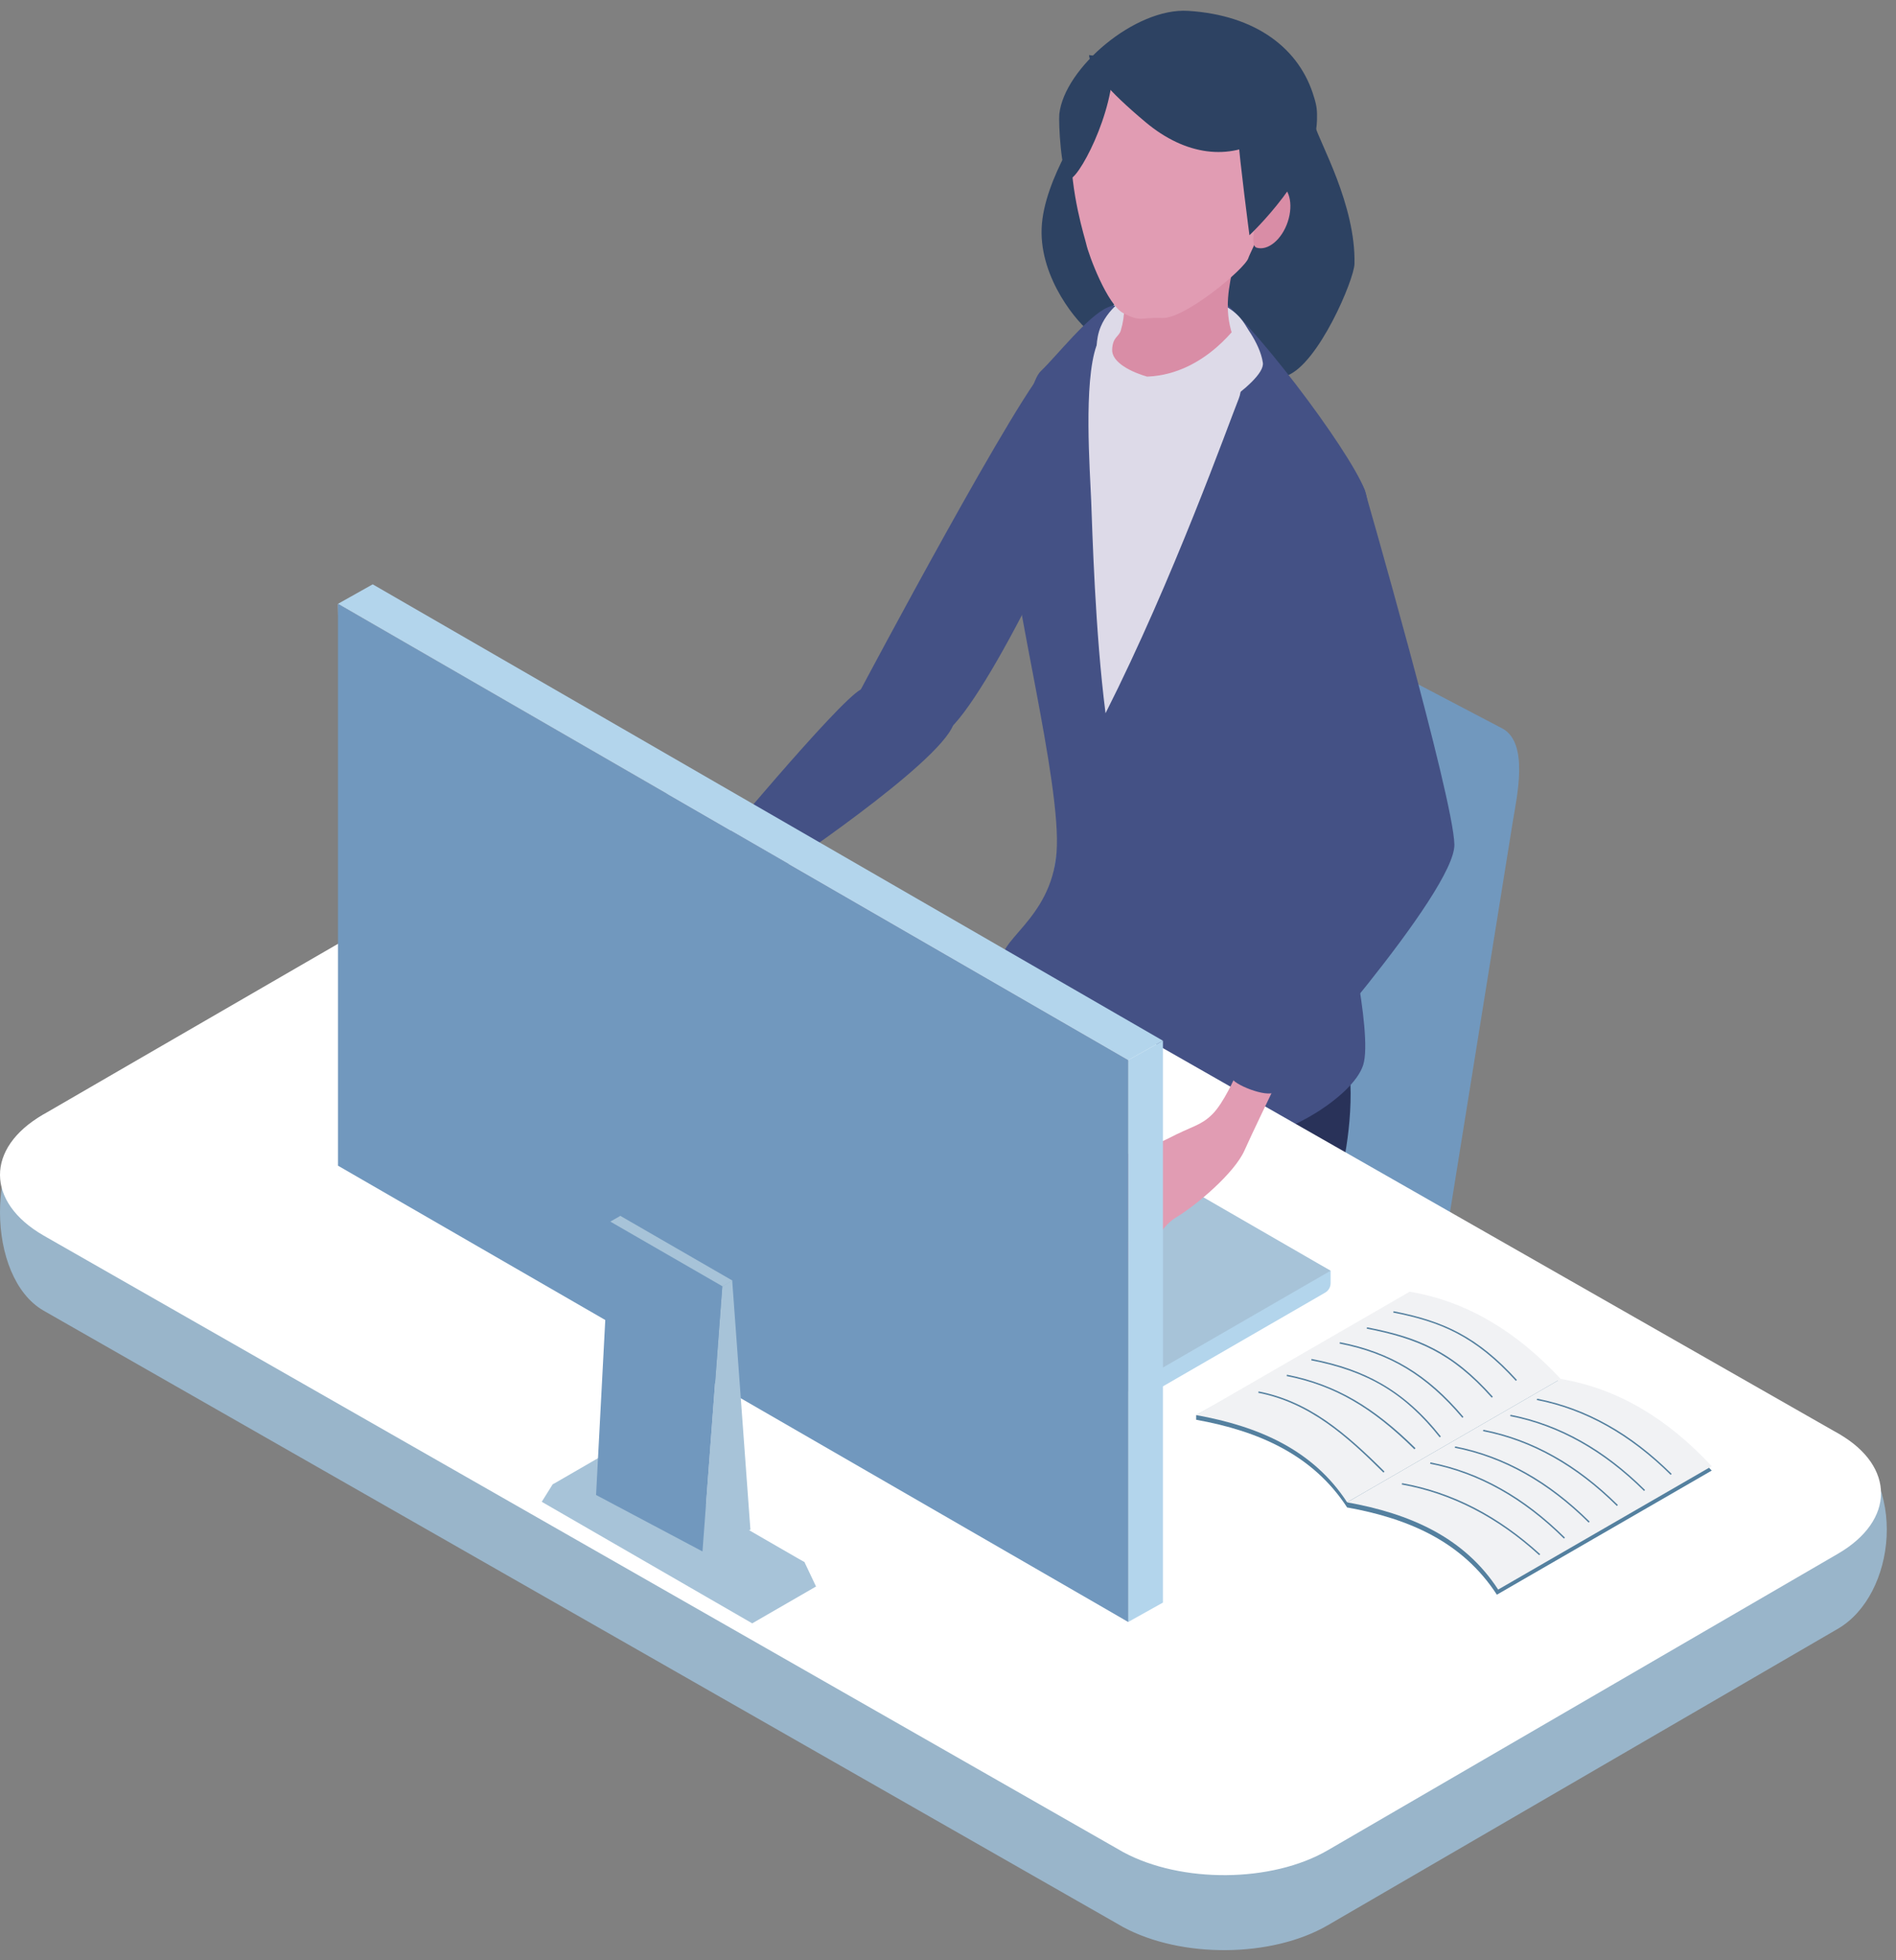 <?xml version="1.0" encoding="UTF-8"?>
<svg id="_レイヤー_1" data-name="レイヤー 1" xmlns="http://www.w3.org/2000/svg" viewBox="0 0 178 184">
  <rect x="0" y="0" width="178" height="184" fill="#808080" stroke="none"/>
  <defs>
    <style>
      .cls-1 {
        fill: #b3d5ec;
      }

      .cls-2 {
        fill: #54809f;
      }

      .cls-3 {
        fill: #252d50;
      }

      .cls-4 {
        fill: #2d4262;
      }

      .cls-5 {
        fill: #c4c9d7;
      }

      .cls-6 {
        fill: #a7c3d8;
      }

      .cls-7 {
        fill: #fff;
      }

      .cls-8 {
        fill: #f1f2f4;
      }

      .cls-9 {
        fill: #99b5ca;
      }

      .cls-10 {
        fill: #7198be;
      }

      .cls-11 {
        fill: #d98da6;
      }

      .cls-12 {
        fill: #293259;
      }

      .cls-13 {
        fill: #dddae8;
      }

      .cls-14 {
        fill: #e19cb3;
      }

      .cls-15 {
        fill: #445185;
      }
    </style>
  </defs>
  <g>
    <path class="cls-10" d="M135.95,114.9l-35.68-20.6c-1.25-.72-2.78-3.52-2.59-4.73l6.3-39.19c.14-.88.76-1.09,1.67-.56l35.45,18.59c2.45,1.41,1.3,6.38.92,8.74l-6.07,37.75Z"/>
    <g>
      <path class="cls-3" d="M61.6,122.8c2.36-4.37,35.45-35.84,35.45-35.84,0,0,13.97,12.17,10.27,16.13-.84.9-3.16,2.61-6.24,4.73,9.01-3.32,13.7-4.73,13.7-4.73l5.16,7.81-1.18,7s-45.22,14.46-49.13,17.45c-2.78,2.13-6.17,1.11-7.4-1.25-1.23-2.36-2.97-6.94-.62-11.3Z"/>
      <path class="cls-12" d="M125.54,111.6s-8.22-.99-11.46-1.57c-5.7-1.02-21.19-11.17-21.19-11.17l8.98-17.02s14.12,6.5,18.41,8.38c10.37,4.55,5.26,21.38,5.26,21.38Z"/>
      <path class="cls-12" d="M69.06,124.14c2.06-2.5,39.09-29.88,39.09-29.88l15.96-5.17c1.64-.41,3.44,20.4-1.47,24.66-4.09,3.55-36.94,16.27-41.13,17.52-4.19,1.25.73,8.94-2.93,10.07-3.67,1.12-8.89-.79-9.98-3.42-1.97-4.73-1.6-11.28.46-13.77Z"/>
    </g>
    <path class="cls-15" d="M80.82,64.71s15.36-28.92,17.74-30.57c2.38-1.65,6.08,2.58,4.84,6.54-2.62,8.41-12.23,27.66-15.17,28.33-4.33.97-7.42-4.29-7.42-4.29Z"/>
    <g>
      <path class="cls-4" d="M123.45,11.79c-.66-2.55-21.25-.93-21.25-.93,0,0-4.25,5.9-4.41,10.6-.17,4.7,3.39,8.93,4.75,9.88,2,1.4,9.12,5.93,9.12,5.93,0,0,6.17-.88,9.15-2,2.98-1.11,6.32-9.05,6.35-10.49.14-5.53-3.31-11.47-3.71-12.99Z"/>
      <g>
        <path class="cls-13" d="M110.57,26.88c4.23,2.17,10.57,9.59,10.57,9.59l-5.17,59.82-16.27-9.49,2.86-11.14-6.47-30.26,5.57-13.3s4.69-7.39,8.92-5.22Z"/>
        <path class="cls-15" d="M95.04,50.59c.21-4.6,1.15-14.3,2.67-15.75,1.52-1.45,4.41-5.17,6.27-5.98,1.86-.82-.21,1.26-1.04,3.59-1.23,3.47-.61,11.71-.5,14.51.11,2.8.37,12.36,1.35,19.99,6.38-12.63,11.53-27.1,12.51-29.54,1.21-3.04-2.87-10.34-2.87-10.34,3.82,2.62,13.21,15.09,14.69,18.92,1.48,3.84-.37,26.71-2.06,38.87,0,0,2.87,12.07,1.92,15.1-.95,3.03-7.58,6.81-9.97,6.53-18.04-2.15-22.82-13.89-23.79-16-.98-2.11,4.45-4.03,4.97-10.46.52-6.44-4.36-24.84-4.15-29.44Z"/>
      </g>
      <g>
        <path class="cls-13" d="M107.24,27.17c-.95.19-3.09,1.54-3.9,3.49-1,2.38.22,5.53.22,5.53l3.86-.09.54-.89c-.19-.74-.52-6.22-.72-8.04Z"/>
        <path class="cls-13" d="M117.83,34.87c.25-.94-.02-3.45-1.41-5.04-1.69-1.94-5.05-2.25-5.05-2.25l-1.62,3.5.55.88c.75.16,5.81,2.28,7.53,2.91Z"/>
        <g>
          <path class="cls-11" d="M104.46,20.62c.59,4.67,1.63,7.55.76,10.41-.18.59-.76.6-.81,1.79-.04,1.19,1.75,2.12,3.51,2.6,2.99.81,9.19-1.24,9.19-1.24-3.66-5.29-.78-8.82-.54-13.86l-12.11.3Z"/>
          <path class="cls-14" d="M115.41,2.73c-.71-.29-6.85-.51-7.62-.26-11.35,3.68-6.05,19.31-5.81,20.44.22,1.01,1.97,5.72,3.5,6.5,1.65.84,1.5.37,3.63.44,2.12.1,7.8-4.64,8.09-5.63.33-1.1,9.25-16.93-1.78-21.48Z"/>
          <path class="cls-11" d="M117.97,23.25c1.07.32,2.38-.77,2.93-2.44.55-1.67.14-3.28-.93-3.59-1.07-.32-3.07,5.71-2,6.03Z"/>
          <path class="cls-4" d="M123.38,9.18c-1.32-4.59-5.44-7.76-11.83-8.16-4.98-.32-11.64,5.39-12.1,9.69-.08.73.15,5.67.89,6.07.73.4,4.35-6.23,4.14-11.03,2.01,2.7,4.56,3.71,7.4,3.89,2.92.19,4.08-.6,4.08-.6,0,0,.16,1.82.29,3.95.11,1.89,1.05,9.09,1.05,9.09,0,0,6.23-5.82,6.34-10.79.02-.88,0-1.25-.26-2.12Z"/>
          <path class="cls-4" d="M116.97,7.18l-14.73-2.01c.15,1.38,1.71,3.28,5.3,6.29,3.8,3.19,7.9,3.59,11.12,1.57-.19-1.39-1.69-5.85-1.69-5.85Z"/>
        </g>
        <path class="cls-13" d="M116.51,30.05s-3.23,5.06-8.76,5.3l-.46.85s0,0,0,0c.69,1.71,3.75,4.23,3.75,4.23,0,0,7.79-4.44,7.52-6.38-.28-1.94-2.04-4-2.04-4Z"/>
      </g>
    </g>
  </g>
  <g>
    <path class="cls-9" d="M172.56,152.88l-47.89,27.83c-5.26,3.07-13.77,3.12-19.21.19L4.08,123.02c-5.42-3.13-5.44-15.25-.06-18.38,0,0,49.22-21.49,49.96-21.77,4.41-1.72,10.17-1.8,14.82-.18.77.23,1.93.8,3.21,1.5.12.06.24.13.35.19l3.8,2.2c.15.08.29.17.44.26l1.93,1.11c.07.05.15.08.21.12l93.93,46.54c6.64,4.48,5.26,15.14-.11,18.27Z"/>
    <path class="cls-7" d="M172.56,145.84l-47.89,27.83c-5.26,3.07-13.77,3.12-19.21.19L4.08,115.97c-5.42-3.13-5.44-8.21-.06-11.33,0,0,49.22-28.54,49.96-28.82,4.41-1.72,10.17-1.8,14.82-.18.77.23,1.93.8,3.21,1.5.12.06.24.13.35.19l3.8,2.2c.15.08.29.17.44.26l1.93,1.11c.07.05.15.08.21.12l93.93,53.59c5.24,3.04,5.26,8.1-.11,11.23Z"/>
  </g>
  <g>
    <g>
      <path class="cls-2" d="M126.47,141.5c-3.2-4.92-8.28-7.17-14.17-8.23v-.43l20.05-11.15c5.34.89,10.03,3.72,14.18,8.19l-20.06,11.62Z"/>
      <path class="cls-8" d="M126.47,141.02c-3.2-4.92-8.29-7.13-14.18-8.19l20.05-11.58c5.34.89,10.03,3.72,14.18,8.19l-20.05,11.58Z"/>
      <g>
        <path class="cls-2" d="M142.31,129.62c-3.85-4.24-7.14-5.56-11.51-6.41l.03-.13c2.56.5,4.46,1.13,6.16,2.04,1.88,1.01,3.6,2.41,5.42,4.41l-.1.09Z"/>
        <path class="cls-2" d="M140.04,131.19c-3.79-4.26-7.05-5.56-11.73-6.47l.03-.13c2.69.52,4.55,1.11,6.22,1.98,1.96,1.01,3.73,2.45,5.59,4.54l-.1.09Z"/>
        <path class="cls-2" d="M137.28,133.08c-3.35-3.96-6.8-6.04-11.52-6.96l.03-.13c2.38.46,4.44,1.23,6.29,2.34,1.87,1.12,3.61,2.65,5.31,4.67l-.1.09Z"/>
        <path class="cls-2" d="M135.16,134.92c-3.25-4.1-6.74-6.2-12.06-7.23l.03-.13c2.57.5,4.63,1.22,6.48,2.27,2.08,1.18,3.93,2.82,5.66,5.01l-.11.08Z"/>
        <path class="cls-2" d="M132.78,136.04c-3.98-3.95-7.57-6.01-11.99-6.87l.03-.13c2.3.45,4.39,1.23,6.39,2.4,1.86,1.09,3.72,2.56,5.68,4.5l-.1.1Z"/>
        <path class="cls-2" d="M129.88,138.23c-3.43-3.41-6.92-6.55-11.75-7.49l.03-.13c2.17.42,4.22,1.31,6.27,2.71,2,1.37,3.85,3.12,5.55,4.81l-.1.1Z"/>
      </g>
    </g>
    <g>
      <path class="cls-2" d="M140.53,149.69c-3.2-4.92-8.17-7.13-14.06-8.19v-.47s20.05-11.18,20.05-11.18c5.34.89,10.03,3.72,14.18,8.19l-20.17,11.65Z"/>
      <path class="cls-8" d="M140.65,149.21c-3.2-4.92-8.29-7.13-14.18-8.19l20.05-11.58c5.34.89,10.03,3.72,14.18,8.19l-20.05,11.58Z"/>
      <g>
        <path class="cls-2" d="M156.84,138.44c-3.81-3.78-8.04-6.15-12.56-7.02l.03-.13c2.31.45,4.55,1.28,6.67,2.48,2.07,1.16,4.07,2.71,5.96,4.58l-.1.1Z"/>
        <path class="cls-2" d="M154.34,139.95c-3.81-3.78-8.04-6.15-12.56-7.02l.03-.13c2.31.45,4.55,1.28,6.67,2.48,2.07,1.16,4.07,2.71,5.96,4.58l-.1.1Z"/>
        <path class="cls-2" d="M151.79,141.36c-3.81-3.78-8.04-6.15-12.56-7.02l.03-.13c2.31.45,4.55,1.28,6.67,2.48,2.07,1.16,4.07,2.71,5.96,4.58l-.1.1Z"/>
        <path class="cls-2" d="M149.14,142.92c-3.81-3.78-8.04-6.15-12.56-7.02l.03-.13c2.31.45,4.55,1.28,6.67,2.48,2.07,1.16,4.07,2.71,5.96,4.58l-.1.1Z"/>
        <path class="cls-2" d="M146.82,144.42c-3.81-3.78-8.04-6.15-12.56-7.02l.03-.13c2.31.45,4.55,1.28,6.67,2.48,2.07,1.16,4.07,2.71,5.96,4.58l-.1.1Z"/>
        <path class="cls-2" d="M144.5,145.98c-3.91-3.57-8.25-5.8-12.9-6.63l.03-.13c2.37.42,4.67,1.21,6.85,2.34,2.12,1.1,4.18,2.56,6.12,4.33l-.1.09Z"/>
      </g>
    </g>
  </g>
  <g>
    <path class="cls-1" d="M106.49,130.94l-44.74-25.83v-1.76l17.78-8.5,45.39,24.44v1.16c0,.37-.2.71-.52.89l-16.62,9.6c-.4.23-.89.23-1.28,0Z"/>
    <polygon class="cls-6" points="107.13 129.55 61.75 103.35 79.53 93.08 124.92 119.28 107.13 129.55"/>
  </g>
  <g>
    <g>
      <path class="cls-14" d="M68.65,83.35c1.44-.57,1.28,1.41,1.64,2.46.36,1.05-.3,1.83-.78,2.58-.48.75-5.05,4.97-5.47,4.82-1.28-.45-6.13-2.18-3.57-4.84,2.56-2.67,6.75-4.44,8.19-5.01Z"/>
      <path class="cls-14" d="M68.39,79.28l5.32.94s-3.33,6.19-3.6,7.38l-6.16-1.39c1.77-2.22,4.44-6.93,4.44-6.93Z"/>
      <g>
        <path class="cls-14" d="M57.64,95.72c.55-.37,4.07-4.29,4.47-4.78.36-.44.79-.92,1.11-1.38.27-1.03-.8-1.61-1.83-1-.51.46-4.97,5.75-4.83,6.43.15.74.54,1.1,1.08.73Z"/>
        <path class="cls-14" d="M58.49,93.5c.55-.37,4.07-4.29,4.47-4.78.36-.44.79-.92,1.11-1.38.27-1.03-2.54.45-3.56,1.06-.73.61-3.23,3.69-3.1,4.37.15.74.54,1.1,1.08.73Z"/>
        <path class="cls-14" d="M59.09,96.66c.53-.55,2.96-3.28,3.36-3.77.36-.44.79-.92,1.11-1.38.27-1.03-.31-1.72-1.33-1.11-.51.46-4.56,5.64-4.91,6.23-.37.63.34,1.53,1.78.03Z"/>
        <path class="cls-14" d="M60.82,97.15c.97-1.1,3.37-4.09,4.56-5.1.65-1.55-.52-1.78-2.4.05-1.26,1.09-4.32,4.82-4.21,5.51.13.76,1.03.77,2.05-.46Z"/>
        <path class="cls-14" d="M70.1,88.28c-.39,1.02-.26,3.97-.74,4.71-.49.74-.3,1.46-.73,2.32-.72.26-1.37-1.08-1.11-1.99.26-.91-.1-1.29-.35-2.26-.42-1.59-1.79-1.13-1.57-2.51.37-2.22,3.58-2.97,4.19-2.98.77,0,1,.93.31,2.72Z"/>
      </g>
    </g>
    <path class="cls-15" d="M80.82,64.71c2.24-1.24,10.09-.42,8.68,3.32-1.41,3.73-16.62,13.86-16.62,13.86,0,0-5.57-.56-6.05-1.77,0,0,11.75-14.16,13.98-15.4Z"/>
  </g>
  <g>
    <g>
      <path class="cls-14" d="M108.21,107.58c-.66.18-2.37.82-3.17,1.09-.94.32-3.36,1.28-3.04,1.88.39.74,3.65-.24,4.31-.29.79-.05,1.78.63,2.38.18.61-.45.81-3.21-.48-2.87Z"/>
      <path class="cls-14" d="M102.69,114.87c.09-.32.93-2.69,2.5-4.5l1.41,1.07s-.16.08-.39.27c-.83.67-2.22,4.02-2.94,4.24-.92.29-.76-.41-.58-1.08Z"/>
      <path class="cls-14" d="M104.31,117.82c-.25-.08-.5-.33-.47-.72.04-.53.34-1.18.42-1.7.15-.92,2.33-4.44,2.33-4.44l1.32.96c-.21.34-2.14,2.63-2.14,2.63,0,0-.89,3.46-1.46,3.28Z"/>
      <path class="cls-14" d="M105.49,117.9c.3-1.27,1.45-4.25,1.97-5.36.02-.03.03-.06.04-.09-.15.02-1.06.11-1.35-.1-.32-.23.13-.85.13-.85,0,0-1.04.12-1.4-.1-.36-.22.06-.93.06-.93,1.4-2.27,4.23-3.33,4.73-3.6,2.26-1.18,3.04-1.19,4.13-2.26,1.09-1.07,2.16-3.56,2.16-3.56l3.73.9s-2.22,4.6-2.86,6.05c-.94,2.11-4.49,5.13-6.47,6.31-.78.47-1.4,1.34-1.93,2.07-.39.53-.77.96-.91,1.18-.26.42-.95.15-.59-.46.56-.95,1.65-2.79,2.01-3.67-.32.44-.77.99-.77.99,0,0-1.79,3.22-1.87,3.68-.08.47-.92.29-.81-.19Z"/>
    </g>
    <path class="cls-15" d="M115.64,101.17c.09.6,3.25,1.88,4.01,1.35.77-.52,16.98-18.85,16.89-23.25-.09-4.4-8.43-33.3-8.43-33.3-2.42-5.61-7.44-.4-8.65,4.53-1.11,4.49,7.91,23.97,6.73,27.79-1.18,3.82-10.64,22.28-10.55,22.88Z"/>
  </g>
  <g>
    <g>
      <polygon class="cls-1" points="34.99 54.85 31.73 56.68 105.92 99.51 109.18 97.69 34.99 54.85"/>
      <polygon class="cls-1" points="105.92 99.51 105.92 152.25 109.18 150.43 109.18 97.69 105.92 99.51"/>
      <polygon class="cls-5" points="105.92 99.51 105.92 152.25 32.86 108.43 31.73 56.68 105.92 99.51"/>
      <polygon class="cls-10" points="105.92 152.25 31.73 109.42 31.73 56.68 105.92 99.51 105.92 152.25"/>
    </g>
    <g>
      <g>
        <polygon class="cls-6" points="76.61 148.92 70.62 152.38 50.86 140.97 51.88 139.34 56.85 137.52 75.53 146.64 76.61 148.92"/>
        <polygon class="cls-6" points="75.53 146.64 70.03 149.82 51.88 139.34 57.38 136.16 75.53 146.64"/>
      </g>
      <g>
        <polygon class="cls-6" points="65.95 145.63 70.45 143.59 68.74 120.21 67.81 120.75 65.95 145.63"/>
        <polygon class="cls-10" points="57.31 114.67 55.96 140.33 65.95 145.63 67.81 120.75 57.31 114.67"/>
        <polygon class="cls-6" points="68.77 120.21 67.84 120.75 57.3 114.67 58.24 114.13 68.77 120.21"/>
      </g>
    </g>
  </g>
</svg>